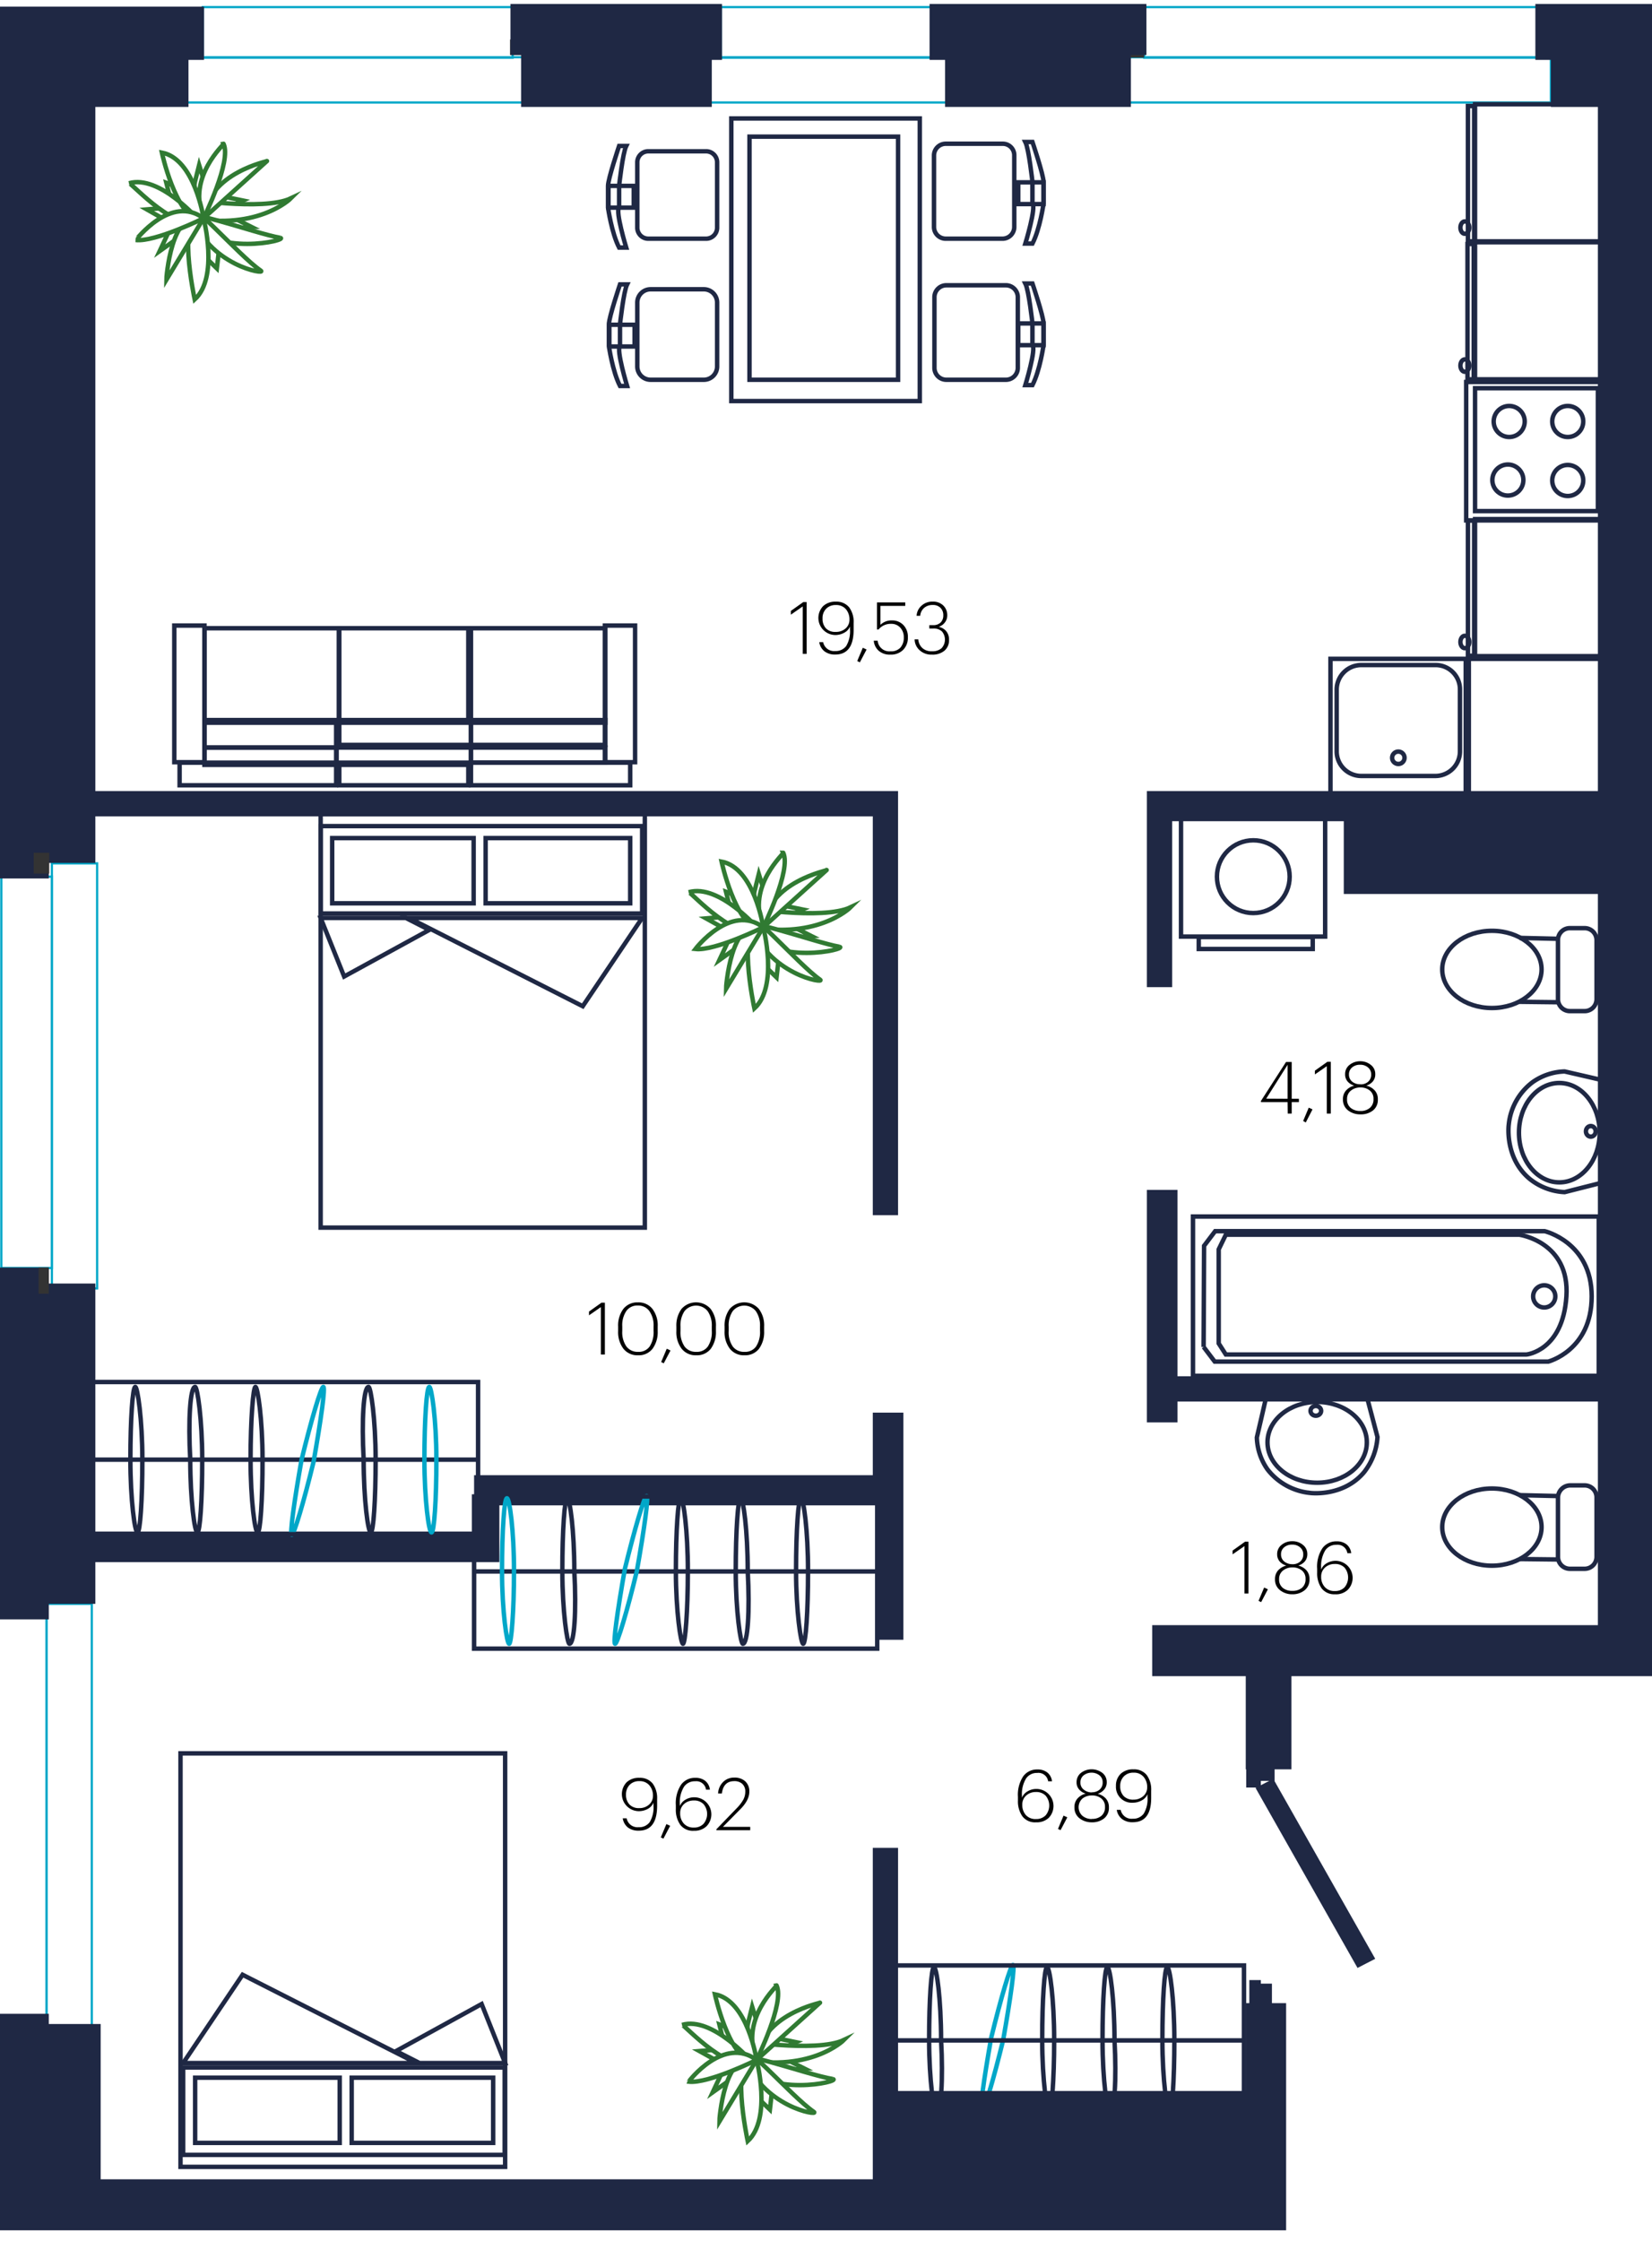 <svg id="Слой_1" data-name="Слой 1" xmlns="http://www.w3.org/2000/svg" xmlns:xlink="http://www.w3.org/1999/xlink" viewBox="0 0 372.5 505.15"><defs><style>.cls-1,.cls-2,.cls-4,.cls-7,.cls-9{fill:none;}.cls-2,.cls-4{stroke:#00a7c8;}.cls-2,.cls-4,.cls-6,.cls-7,.cls-8,.cls-9{stroke-miterlimit:10;}.cls-3{fill:url(#SVGID_0000000886897930308418486);}.cls-4{stroke-width:0.5px;}.cls-5{fill:#333;}.cls-6{fill:#1f2844;}.cls-6,.cls-7{stroke:#1f2844;}.cls-8{fill:#fff;}.cls-8,.cls-9{stroke:#307a32;}.cls-9{stroke-width:0.1px;}.cls-10{isolation:isolate;}</style><pattern id="SVGID_0000000886897930308418486" data-name="SVGID 0000000886897930308418486" width="1860.8" height="1046.4" patternTransform="translate(-334.61 17556.89)" patternUnits="userSpaceOnUse" viewBox="0 0 1860.8 1046.4"><rect class="cls-1" width="1860.8" height="1046.4"/><rect class="cls-1" width="1860.8" height="1046.4"/></pattern></defs><path class="cls-2" d="M221.3,476.2c-.5,0,.5-7.3,2.2-16.9,2.2-9,4.4-16.4,4.9-16.4s-.5,7.3-2.2,16.9C224,468.8,221.8,476.2,221.3,476.2Z"/><rect class="cls-3" x="261.1" y="23.6" width="106.3" height="344.8"/><rect class="cls-4" x="45.7" y="1.6" width="69.9" height="11.4"/><rect class="cls-4" x="42" y="12.9" width="75.9" height="10.2"/><rect class="cls-4" x="0.3" y="197.6" width="11.4" height="88.2"/><rect class="cls-4" x="11.7" y="194.6" width="10.2" height="95.8"/><rect class="cls-4" x="-0.9" y="364.5" width="11.4" height="89.9"/><rect class="cls-4" x="10.5" y="361.5" width="10.2" height="95.8"/><rect class="cls-4" x="258" y="1.6" width="88.7" height="11.4"/><rect class="cls-4" x="254.5" y="12.9" width="95.2" height="10.2"/><rect class="cls-4" x="162.5" y="1.6" width="47.9" height="11.4"/><rect class="cls-4" x="160" y="12.9" width="53.7" height="10.2"/><rect class="cls-5" x="115" y="8.9" width="4.7" height="3.5"/><rect class="cls-5" x="253.3" y="10.7" width="4.7" height="2.3"/><polygon class="cls-6" points="44.9 2 0 2 0 197.5 10.5 197.5 10.5 194 21 194 21 183.5 197.3 183.5 197.3 273.4 202 273.4 202 178.8 21 178.8 21 23.6 42 23.6 42 13 45.5 13 45.5 2 44.9 2"/><polygon class="cls-6" points="115.6 1.4 162.3 1.4 162.3 13 160 13 160 23.6 118 23.6 118 11.9 115.6 11.9 115.6 1.4"/><polygon class="cls-6" points="211.3 1.4 258 1.4 258 11.9 254.5 11.9 254.5 23.6 213.6 23.6 213.6 13 210.1 13 210.1 1.4 211.3 1.4"/><polygon class="cls-6" points="346.7 1.4 372.5 1.4 372.5 368 372.5 377.3 290.7 377.3 290.7 398.3 281.4 398.3 281.4 377.3 260.3 377.3 260.3 366.8 360.8 366.8 360.8 315.4 265 315.4 265 320.1 259.1 320.1 259.1 268.7 265 268.7 265 310.7 360.8 310.7 360.8 201 303.5 201 303.5 184.6 263.8 184.6 263.8 222 259.1 222 259.1 178.8 360.8 178.8 360.8 23.6 350.2 23.6 350.2 13 346.7 13 346.7 1.4"/><polygon class="cls-6" points="0 286.2 10.5 286.2 10.5 289.8 21 289.8 21 345.7 107.4 345.7 107.4 333 197.3 333 197.3 318.9 203.2 318.9 203.2 369.1 198.5 369.1 198.5 338.8 112.1 338.8 112.1 351.6 21 351.6 21 361 10.5 361 10.5 364.5 0 364.5 0 286.2"/><polygon class="cls-6" points="0 454.4 10.5 454.4 10.5 456.7 22.2 456.7 22.2 491.7 197.3 491.7 197.3 417 202 417 202 471.8 281.4 471.8 281.4 452 289.5 452 289.5 502.2 0 502.2 0 454.4"/><rect class="cls-5" x="8.7" y="285.7" width="2.3" height="5.9"/><rect class="cls-5" x="7.6" y="192.2" width="3.5" height="4.7"/><polygon class="cls-6" points="286.3 452.6 286.3 447.6 283.8 447.6 283.8 446.8 282.2 446.8 282.2 452.6 286.3 452.6"/><polygon class="cls-6" points="309.4 441.3 306.3 442.9 283.8 403.2 286.9 401.6 309.4 441.3"/><polygon class="cls-6" points="286.9 400.9 283.8 400.9 283.8 402.4 281.5 402.4 281.5 397 286.1 397 286.9 397 286.9 400.9"/><rect class="cls-7" x="332.6" y="23.5" width="29" height="30.9"/><rect class="cls-7" x="331" y="23.9" width="1.4" height="30.5"/><ellipse class="cls-7" cx="330.3" cy="51.3" rx="1" ry="1.4"/><rect class="cls-7" x="332.6" y="54.6" width="29" height="30.9"/><rect class="cls-7" x="330.9" y="55" width="1.4" height="30.5"/><ellipse class="cls-7" cx="330.3" cy="82.4" rx="1" ry="1.4"/><rect class="cls-7" x="332.6" y="117" width="29" height="30.9"/><rect class="cls-7" x="331" y="117.3" width="1.4" height="30.5"/><ellipse class="cls-7" cx="330.3" cy="144.7" rx="1" ry="1.4"/><rect class="cls-7" x="331.2" y="148.5" width="30.5" height="30.5"/><rect class="cls-7" x="300" y="148.5" width="30.5" height="30.5"/><path class="cls-7" d="M329.2,155.4v14a5.55,5.55,0,0,1-5.5,5.5H306.9a5.55,5.55,0,0,1-5.5-5.5v-14a5.55,5.55,0,0,1,5.5-5.5h16.8A5.48,5.48,0,0,1,329.2,155.4Z"/><circle class="cls-7" cx="315.3" cy="170.8" r="1.4"/><rect class="cls-7" x="330.6" y="86.1" width="31.2" height="31.2"/><rect class="cls-7" x="332.6" y="87.5" width="27.7" height="27.7"/><circle class="cls-7" cx="353.5" cy="95" r="3.5"/><circle class="cls-7" cx="340" cy="108.2" r="3.5"/><circle class="cls-7" cx="353.5" cy="108.3" r="3.5"/><circle class="cls-7" cx="340.3" cy="95" r="3.5"/><rect class="cls-7" x="164.9" y="26.7" width="42.5" height="63.7"/><rect class="cls-7" x="169" y="30.8" width="33.5" height="54.8"/><rect class="cls-7" x="137.4" y="73.2" width="5.7" height="4.9"/><path class="cls-7" d="M139.8,64.1s-2.5,7.4-2.5,9V78s.8,5.7,2.5,9h1.6s-2.5-8.2-1.6-9V73.1s.8-7.4,1.6-9Z"/><rect class="cls-7" x="137.2" y="41.9" width="5.7" height="4.9"/><path class="cls-7" d="M139.6,32.9s-2.5,7.4-2.5,9v4.9s.8,5.7,2.5,9h1.6s-2.5-8.2-1.6-9V41.9s.8-7.4,1.6-9Z"/><rect class="cls-7" x="229.6" y="72.9" width="5.7" height="4.9"/><path class="cls-7" d="M232.8,63.9s2.5,7.4,2.5,9v4.9s-.8,5.7-2.5,9h-1.6s2.5-8.2,1.6-9V72.9s-.8-7.4-1.6-9Z"/><rect class="cls-7" x="229.6" y="41.1" width="5.7" height="4.9"/><path class="cls-7" d="M232.8,32s2.5,7.4,2.5,9v4.9s-.8,5.7-2.5,9h-1.6s2.5-8.2,1.6-9V41s-.8-7.4-1.6-9Z"/><path class="cls-7" d="M161.7,68.2V82.6a3,3,0,0,1-3,3h-12a3,3,0,0,1-3-3V68.2a3,3,0,0,1,3-3h12A3,3,0,0,1,161.7,68.2Z"/><path class="cls-7" d="M161.7,36.6V51.3a2.48,2.48,0,0,1-2.5,2.5h-13a2.48,2.48,0,0,1-2.5-2.5V36.6a2.48,2.48,0,0,1,2.5-2.5h13A2.48,2.48,0,0,1,161.7,36.6Z"/><path class="cls-7" d="M228.7,35V51.2a2.65,2.65,0,0,1-2.6,2.6H213.2a2.65,2.65,0,0,1-2.6-2.6V35a2.65,2.65,0,0,1,2.6-2.6h12.9A2.58,2.58,0,0,1,228.7,35Z"/><path class="cls-7" d="M229.5,67V82.9a2.69,2.69,0,0,1-2.7,2.7H213.4a2.69,2.69,0,0,1-2.7-2.7V67a2.69,2.69,0,0,1,2.7-2.7h13.4A2.69,2.69,0,0,1,229.5,67Z"/><rect class="cls-7" x="269" y="274.2" width="91.5" height="35.9"/><circle class="cls-7" cx="348.2" cy="292.2" r="2.5"/><path class="cls-7" d="M271.4,303.6l2.5,3.3h75.2s9.8-2.5,9.8-14.7-10.6-14.7-10.6-14.7H274l-2.5,3.3-.1,22.8Z"/><path class="cls-7" d="M276.4,305.3h67.8s8.2-.8,9-13.1-10.6-13.9-10.6-13.9H276.4l-1.6,3.3v21.2Z"/><ellipse class="cls-7" cx="351.6" cy="255.3" rx="9.1" ry="11.2"/><ellipse class="cls-7" cx="358.7" cy="255" rx="1.1" ry="1.2"/><path class="cls-7" d="M361.9,266.4l-9.1,2.3a13.55,13.55,0,0,1-7.9-3c-5.4-4.5-4.8-11.5-4.7-12.2a13.67,13.67,0,0,1,5.4-9.6,13.2,13.2,0,0,1,7.2-2.4l9.1,2.1"/><ellipse class="cls-7" cx="297" cy="325.1" rx="11.2" ry="9.1"/><ellipse class="cls-7" cx="296.7" cy="318" rx="1.2" ry="1.1"/><path class="cls-7" d="M308.2,314.8l2.4,9.1a14.25,14.25,0,0,1-3,7.9c-4.5,5.4-11.5,4.8-12.2,4.7a13.92,13.92,0,0,1-9.6-5.3,13.2,13.2,0,0,1-2.4-7.2c.7-3,1.4-6,2.1-9.1"/><ellipse class="cls-7" cx="336.4" cy="218.5" rx="11.2" ry="8.7"/><path class="cls-7" d="M354,209.2h3.3a2.69,2.69,0,0,1,2.7,2.7v13.3a2.69,2.69,0,0,1-2.7,2.7H354a2.69,2.69,0,0,1-2.7-2.7V211.8A2.67,2.67,0,0,1,354,209.2Z"/><line class="cls-7" x1="351.3" y1="225.9" x2="342.6" y2="225.8"/><line class="cls-7" x1="351.3" y1="211.6" x2="342.6" y2="211.4"/><ellipse class="cls-7" cx="336.4" cy="344.2" rx="11.2" ry="8.7"/><path class="cls-7" d="M354,334.8h3.3a2.69,2.69,0,0,1,2.7,2.7v13.4a2.69,2.69,0,0,1-2.7,2.7H354a2.69,2.69,0,0,1-2.7-2.7V337.6A2.78,2.78,0,0,1,354,334.8Z"/><line class="cls-7" x1="351.3" y1="351.5" x2="342.6" y2="351.4"/><line class="cls-7" x1="351.3" y1="337.2" x2="342.6" y2="337"/><rect class="cls-7" x="266.3" y="184" width="32.5" height="27.1"/><rect class="cls-7" x="270.3" y="211.2" width="25.7" height="2.7"/><circle class="cls-7" cx="282.6" cy="197.6" r="8.2"/><polygon class="cls-7" points="72.3 183.5 72.3 186.4 72.3 276.7 145.4 276.7 145.4 183.5 72.3 183.5"/><rect class="cls-7" x="72.3" y="186.2" width="72.5" height="19.7"/><rect class="cls-7" x="109.5" y="188.9" width="32.6" height="14.7"/><rect class="cls-7" x="74.9" y="188.9" width="31.9" height="14.7"/><polygon class="cls-7" points="72.3 206.9 77.6 220.1 96.8 209.6 91.5 206.9 72.3 206.9"/><polygon class="cls-7" points="92.2 206.9 131.4 226.8 144.8 206.9 92.2 206.9"/><rect class="cls-7" x="39.3" y="141" width="6.8" height="30.8"/><rect class="cls-7" x="46.1" y="141.6" width="30.3" height="21.3"/><rect class="cls-7" x="76.5" y="141.6" width="29.1" height="21.3"/><rect class="cls-7" x="106.2" y="141.6" width="30.3" height="21.3"/><rect class="cls-7" x="136.4" y="141" width="6.8" height="30.8"/><rect class="cls-7" x="46.1" y="162.3" width="29.7" height="6.2"/><rect class="cls-7" x="76.5" y="162.3" width="29.7" height="5.6"/><rect class="cls-7" x="106.2" y="162.3" width="30.3" height="5.6"/><rect class="cls-7" x="46.1" y="168.5" width="29.7" height="3.9"/><rect class="cls-7" x="75.9" y="168.5" width="30.3" height="3.9"/><rect class="cls-7" x="106.2" y="168.5" width="30.3" height="3.4"/><rect class="cls-7" x="40.5" y="171.9" width="35.3" height="5.1"/><rect class="cls-7" x="76.5" y="171.9" width="29.1" height="5.1"/><rect class="cls-7" x="106.2" y="171.9" width="35.9" height="5.1"/><line class="cls-7" x1="107.8" y1="329" x2="17.3" y2="329"/><path class="cls-2" d="M72.9,312.6c.5,0-.5,7.3-2.2,16.9-2.2,9-4.4,16.4-4.9,16.4s.5-7.3,2.2-16.9C70.2,320,72.4,312.6,72.9,312.6Z"/><path class="cls-7" d="M30.5,312.6c.5,0,1.6,7.3,1.6,16.4s-.5,16.4-1.1,16.4-1.6-7.3-1.6-16.4S29.9,312.6,30.5,312.6Z"/><path class="cls-7" d="M44,312.6c.5,0,1.6,7.3,1.6,16.4s-.5,16.4-1.1,16.4-1.6-7.3-1.6-16.4C42.4,320,42.9,312.6,44,312.6Z"/><path class="cls-7" d="M57.6,312.6c.5,0,1.6,7.3,1.6,16.4s-.5,16.4-1.1,16.4-1.6-7.3-1.6-16.4S57.1,312.6,57.6,312.6Z"/><rect class="cls-7" x="18.2" y="311.5" width="89.6" height="34.3"/><path class="cls-7" d="M83.1,312.6c.5,0,1.6,7.3,1.6,16.4s-.5,16.4-1.1,16.4S82,338.1,82,329C81.5,320,82,312.6,83.1,312.6Z"/><path class="cls-2" d="M96.8,312.6c.5,0,1.6,7.3,1.6,16.4s-.5,16.4-1.1,16.4-1.6-7.3-1.6-16.4S96.2,312.6,96.8,312.6Z"/><line class="cls-7" x1="198" y1="459.9" x2="280.5" y2="459.9"/><path class="cls-7" d="M263.7,476.2c-.5,0-1.6-7.3-1.6-16.4s.5-16.4,1.1-16.4,1.6,7.3,1.6,16.4S264.3,476.2,263.7,476.2Z"/><path class="cls-7" d="M250.2,476.2c-.5,0-1.6-7.3-1.6-16.4s.5-16.4,1.1-16.4,1.6,7.3,1.6,16.4C251.8,468.8,251.3,476.2,250.2,476.2Z"/><path class="cls-7" d="M236.6,476.2c-.5,0-1.6-7.3-1.6-16.4s.5-16.4,1.1-16.4,1.6,7.3,1.6,16.4S237.1,476.2,236.6,476.2Z"/><rect class="cls-7" x="198" y="443" width="82.5" height="34.3"/><path class="cls-7" d="M211.1,476.2c-.5,0-1.6-7.3-1.6-16.4s.5-16.4,1.1-16.4,1.6,7.3,1.6,16.4C212.7,468.8,212.2,476.2,211.1,476.2Z"/><line class="cls-7" x1="106.9" y1="354.2" x2="197.8" y2="354.2"/><path class="cls-2" d="M138.7,370.5c-.5,0,.5-7.3,2.2-16.9,2.2-9,4.4-16.4,4.9-16.4s-.5,7.3-2.2,16.9C141.4,363.2,139.2,370.5,138.7,370.5Z"/><path class="cls-7" d="M181.1,370.5c-.5,0-1.6-7.3-1.6-16.4s.5-16.4,1.1-16.4,1.6,7.3,1.6,16.4S181.7,370.5,181.1,370.5Z"/><path class="cls-7" d="M167.5,370.5c-.5,0-1.6-7.3-1.6-16.4s.5-16.4,1.1-16.4,1.6,7.3,1.6,16.4C169.1,363.2,168.6,370.5,167.5,370.5Z"/><path class="cls-7" d="M154,370.5c-.5,0-1.6-7.3-1.6-16.4s.5-16.4,1.1-16.4,1.6,7.3,1.6,16.4S154.5,370.5,154,370.5Z"/><rect class="cls-7" x="106.9" y="337.3" width="90.9" height="34.3"/><path class="cls-7" d="M128.4,370.5c-.5,0-1.6-7.3-1.6-16.4s.5-16.4,1.1-16.4,1.6,7.3,1.6,16.4C130,363.2,129.5,370.5,128.4,370.5Z"/><path class="cls-2" d="M114.8,370.5c-.5,0-1.6-7.3-1.6-16.4s.5-16.4,1.1-16.4,1.6,7.3,1.6,16.4S115.3,370.5,114.8,370.5Z"/><polygon class="cls-7" points="113.9 488.4 113.9 485.5 113.9 395.2 40.7 395.2 40.7 488.4 113.9 488.4"/><rect class="cls-7" x="41.3" y="466" width="72.5" height="19.7"/><rect class="cls-7" x="44" y="468.3" width="32.6" height="14.7"/><rect class="cls-7" x="79.3" y="468.3" width="31.9" height="14.7"/><polygon class="cls-7" points="113.9 465 108.6 451.7 89.3 462.3 94.6 465 113.9 465"/><polygon class="cls-7" points="93.9 465 54.7 445.1 41.3 465 93.9 465"/><path class="cls-8" d="M52.8,49.2l4,2-6.9.5-1.5-3.5c-.5-.5,4.4,1,4.4,1"/><path class="cls-9" d="M52.8,49.2l4,2-6.9.5-1.5-3.5C47.9,47.7,52.8,49.2,52.8,49.2Z"/><path class="cls-8" d="M49.9,44.2l4.9,1-5.4,2.5s-2-3,.5-3.5"/><path class="cls-9" d="M49.9,44.2l4.9,1-5.4,2.5S47.4,44.7,49.9,44.2Z"/><path class="cls-8" d="M41,44.7s18.3,3,24.6,0c0,0-7.9,7.9-24.6,4,0,0-3.5-1.5,0-4"/><path class="cls-9" d="M41,44.7s18.3,3,24.6,0c0,0-7.9,7.9-24.6,4C41,48.7,37.5,47.2,41,44.7Z"/><polygon class="cls-8" points="45.9 57.6 48.9 60.5 49.4 56.1 47.4 54.1 45.9 57.6"/><polygon class="cls-9" points="45.9 57.6 48.9 60.5 49.4 56.1 47.4 54.1 45.9 57.6"/><path class="cls-8" d="M43.9,41.2l1-4,2,6.4s-3,2.5-3.5,2.5c0,.1.5-4.9.5-4.9"/><path class="cls-9" d="M43.9,41.2l1-4,2,6.4s-3,2.5-3.5,2.5C43.4,46.2,43.9,41.2,43.9,41.2Z"/><polygon class="cls-8" points="41.5 42.7 37.5 41.2 38.5 45.2 41.5 46.2 41.5 42.7"/><polygon class="cls-9" points="41.5 42.7 37.5 41.2 38.5 45.2 41.5 46.2 41.5 42.7"/><path class="cls-8" d="M39.5,54.1,36,56.6l3-6.4,4,.5c-.1-.1-3.5,3.4-3.5,3.4"/><path class="cls-9" d="M39.5,54.1,36,56.6l3-6.4,4,.5C42.9,50.6,39.5,54.1,39.5,54.1Z"/><path class="cls-8" d="M37.5,49.7l-4.4-2.5,5.9-.5c-.5,0,.5,3.4-1.5,3"/><path class="cls-9" d="M37.5,49.7l-4.4-2.5,5.9-.5C38.5,46.7,39.5,50.1,37.5,49.7Z"/><path class="cls-8" d="M63.2,53.6c2,.5-14.8,4.5-21.2-4-3-3.9,15.3,3,21.2,4"/><path class="cls-9" d="M63.2,53.6c2,.5-14.8,4.5-21.2-4C39,45.7,57.3,52.6,63.2,53.6Z"/><path class="cls-8" d="M58.8,61c1.5,1-11.9-1-15.8-12.9C41.5,43.2,53.8,57.6,58.8,61"/><path class="cls-9" d="M58.8,61c1.5,1-11.9-1-15.8-12.9C41.5,43.2,53.8,57.6,58.8,61Z"/><path class="cls-8" d="M45.9,49.2,60.2,36.3c.6,0-13.3,2.5-14.3,12.9"/><path class="cls-9" d="M45.9,49.2,60.2,36.3C60.8,36.3,46.9,38.8,45.9,49.2Z"/><path class="cls-8" d="M45.9,49.2h0c-6.4-2-2,18.3-2,18.3,5.5-5,2-18.3,2-18.3"/><path class="cls-9" d="M45.9,49.2h0c-6.4-2-2,18.3-2,18.3C49.4,62.5,45.9,49.2,45.9,49.2Z"/><path class="cls-8" d="M45.9,49.2s6.4-12.9,4.5-16.8c.5-.1-8.4,7.4-4.5,16.8"/><path class="cls-9" d="M45.9,49.2s6.4-12.9,4.5-16.8C50.9,32.3,42,39.8,45.9,49.2Z"/><path class="cls-8" d="M45.9,49.2s-2-13.4-9.4-14.8c0,0,3,13.9,8.4,15.3,0,0-8.9-10.4-15.8-8.4.6-.1,11.4,12.3,16.8,7.9"/><path class="cls-9" d="M45.9,49.2s-2-13.4-9.4-14.8c0,0,3,13.9,8.4,15.3,0,0-8.9-10.4-15.8-8.4C29.7,41.2,40.5,53.6,45.9,49.2Z"/><path class="cls-8" d="M45.9,49.2,37.5,63.1c0-.1,1-16.4,8.4-13.9"/><path class="cls-9" d="M45.9,49.2,37.5,63.1C37.5,63,38.5,46.7,45.9,49.2Z"/><path class="cls-8" d="M45.9,49.2S35,54.6,30.6,54.1c.1,0,7.9-10.4,15.3-4.9"/><path class="cls-9" d="M45.9,49.2S35,54.6,30.6,54.1C30.7,54.1,38.5,43.7,45.9,49.2Z"/><path class="cls-8" d="M179,209l4,2-6.9.5-1.5-3.5c-.5-.5,4.4,1,4.4,1"/><path class="cls-9" d="M179,209l4,2-6.9.5-1.5-3.5C174.1,207.5,179,209,179,209Z"/><path class="cls-8" d="M176.1,204l4.9,1-5.4,2.5s-2-3,.5-3.5"/><path class="cls-9" d="M176.1,204l4.9,1-5.4,2.5S173.6,204.5,176.1,204Z"/><path class="cls-8" d="M167.2,204.5s18.3,3,24.6,0c0,0-7.9,7.9-24.6,4,0,0-3.5-1.5,0-4"/><path class="cls-9" d="M167.2,204.5s18.3,3,24.6,0c0,0-7.9,7.9-24.6,4C167.2,208.5,163.7,207,167.2,204.5Z"/><polygon class="cls-8" points="172.1 217.4 175.1 220.3 175.6 215.9 173.6 213.9 172.1 217.4"/><polygon class="cls-9" points="172.1 217.4 175.1 220.3 175.6 215.9 173.6 213.9 172.1 217.4"/><path class="cls-8" d="M170.1,201l1-4,2,6.4s-3,2.5-3.5,2.5c0,.1.5-4.9.5-4.9"/><path class="cls-9" d="M170.1,201l1-4,2,6.4s-3,2.5-3.5,2.5C169.6,206,170.1,201,170.1,201Z"/><polygon class="cls-8" points="167.7 202.5 163.7 201 164.7 205 167.7 206 167.7 202.5"/><polygon class="cls-9" points="167.7 202.5 163.7 201 164.7 205 167.7 206 167.7 202.5"/><path class="cls-8" d="M165.7,213.9l-3.5,2.5,3-6.4,4,.5c-.1-.1-3.5,3.4-3.5,3.4"/><path class="cls-9" d="M165.7,213.9l-3.5,2.5,3-6.4,4,.5C169.1,210.4,165.7,213.9,165.7,213.9Z"/><path class="cls-8" d="M163.7,209.5l-4.5-2.5,5.9-.5c-.4,0,.6,3.4-1.4,3"/><path class="cls-9" d="M163.7,209.5l-4.5-2.5,5.9-.5C164.7,206.5,165.7,209.9,163.7,209.5Z"/><path class="cls-8" d="M189.3,213.4c2,.5-14.8,4.5-21.2-4-2.9-3.9,15.4,3,21.2,4"/><path class="cls-9" d="M189.3,213.4c2,.5-14.8,4.5-21.2-4C165.2,205.5,183.5,212.4,189.3,213.4Z"/><path class="cls-8" d="M184.9,220.8c1.5,1-11.9-1-15.8-12.9-1.4-4.9,10.9,9.5,15.8,12.9"/><path class="cls-9" d="M184.9,220.8c1.5,1-11.9-1-15.8-12.9C167.7,203,180,217.4,184.9,220.8Z"/><path class="cls-8" d="M172.1,209l14.3-12.9c.5.1-13.3,2.5-14.3,12.9"/><path class="cls-9" d="M172.1,209l14.3-12.9C186.9,196.2,173.1,198.6,172.1,209Z"/><path class="cls-8" d="M172.1,209h0c-6.4-2-2,18.3-2,18.3,5.5-5,2-18.3,2-18.3"/><path class="cls-9" d="M172.1,209h0c-6.4-2-2,18.3-2,18.3C175.6,222.3,172.1,209,172.1,209Z"/><path class="cls-8" d="M172.1,209s6.4-12.9,4.5-16.8c.5,0-8.4,7.4-4.5,16.8"/><path class="cls-9" d="M172.1,209s6.4-12.9,4.5-16.8C177.1,192.2,168.2,199.6,172.1,209Z"/><path class="cls-8" d="M172.1,209s-2-13.4-9.4-14.8c0,0,3,13.9,8.4,15.3,0,0-8.9-10.4-15.8-8.4.5-.1,11.4,12.3,16.8,7.9"/><path class="cls-9" d="M172.1,209s-2-13.4-9.4-14.8c0,0,3,13.9,8.4,15.3,0,0-8.9-10.4-15.8-8.4C155.8,201,166.7,213.4,172.1,209Z"/><path class="cls-8" d="M172.1,209l-8.4,13.9c0-.1,1-16.4,8.4-13.9"/><path class="cls-9" d="M172.1,209l-8.4,13.9C163.7,222.8,164.7,206.5,172.1,209Z"/><path class="cls-8" d="M172.1,209s-10.9,5.4-15.3,4.9c0,0,7.9-10.4,15.3-4.9"/><path class="cls-9" d="M172.1,209s-10.9,5.4-15.3,4.9C156.8,213.9,164.7,203.5,172.1,209Z"/><path class="cls-8" d="M177.5,464.3l4,2-6.9.5-1.5-3.5c-.5-.5,4.4,1,4.4,1"/><path class="cls-9" d="M177.5,464.3l4,2-6.9.5-1.5-3.5C172.6,462.8,177.5,464.3,177.5,464.3Z"/><path class="cls-8" d="M174.6,459.3l4.9,1-5.4,2.5s-2-3,.5-3.5"/><path class="cls-9" d="M174.6,459.3l4.9,1-5.4,2.5S172.1,459.8,174.6,459.3Z"/><path class="cls-8" d="M165.7,459.8s18.3,3,24.6,0c0,0-7.9,7.9-24.6,4,0,0-3.5-1.5,0-4"/><path class="cls-9" d="M165.7,459.8s18.3,3,24.6,0c0,0-7.9,7.9-24.6,4C165.7,463.8,162.2,462.3,165.7,459.8Z"/><polygon class="cls-8" points="170.6 472.6 173.6 475.5 174.1 471.1 172.1 469.1 170.6 472.6"/><polygon class="cls-9" points="170.6 472.6 173.6 475.5 174.1 471.1 172.1 469.1 170.6 472.6"/><path class="cls-8" d="M168.6,456.3l1-4,2,6.4s-3,2.5-3.5,2.5c0,.1.5-4.9.5-4.9"/><path class="cls-9" d="M168.6,456.3l1-4,2,6.4s-3,2.5-3.5,2.5C168.1,461.3,168.6,456.3,168.6,456.3Z"/><polygon class="cls-8" points="166.2 457.8 162.2 456.3 163.2 460.3 166.2 461.3 166.2 457.8"/><polygon class="cls-9" points="166.2 457.8 162.2 456.3 163.2 460.3 166.2 461.3 166.2 457.8"/><path class="cls-8" d="M164.2,469.1l-3.5,2.5,3-6.4,4,.5c-.1,0-3.5,3.4-3.5,3.4"/><path class="cls-9" d="M164.2,469.1l-3.5,2.5,3-6.4,4,.5C167.6,465.7,164.2,469.1,164.2,469.1Z"/><path class="cls-8" d="M162.2,464.8l-4.5-2.5,5.9-.5c-.4,0,.6,3.4-1.4,3"/><path class="cls-9" d="M162.2,464.8l-4.5-2.5,5.9-.5C163.2,461.8,164.2,465.2,162.2,464.8Z"/><path class="cls-8" d="M187.8,468.6c2,.5-14.8,4.5-21.2-4-2.9-3.8,15.4,3.1,21.2,4"/><path class="cls-9" d="M187.8,468.6c2,.5-14.8,4.5-21.2-4C163.7,460.8,182,467.7,187.8,468.6Z"/><path class="cls-8" d="M183.5,476c1.5,1-11.9-1-15.8-12.9-1.5-4.8,10.8,9.5,15.8,12.9"/><path class="cls-9" d="M183.5,476c1.5,1-11.9-1-15.8-12.9C166.2,458.3,178.5,472.6,183.5,476Z"/><path class="cls-8" d="M170.6,464.3l14.3-12.9c.5,0-13.3,2.5-14.3,12.9"/><path class="cls-9" d="M170.6,464.3l14.3-12.9C185.4,451.4,171.6,453.9,170.6,464.3Z"/><path class="cls-8" d="M170.6,464.3h0c-6.4-2-2,18.3-2,18.3,5.5-5.1,2-18.3,2-18.3"/><path class="cls-9" d="M170.6,464.3h0c-6.4-2-2,18.3-2,18.3C174.1,477.5,170.6,464.3,170.6,464.3Z"/><path class="cls-8" d="M170.6,464.3s6.4-12.9,4.5-16.8c.5-.1-8.4,7.4-4.5,16.8"/><path class="cls-9" d="M170.6,464.3s6.4-12.9,4.5-16.8C175.6,447.4,166.7,454.9,170.6,464.3Z"/><path class="cls-8" d="M170.6,464.3s-2-13.4-9.4-14.8c0,0,3,13.9,8.4,15.3,0,0-8.9-10.4-15.8-8.4.5-.1,11.4,12.2,16.8,7.9"/><path class="cls-9" d="M170.6,464.3s-2-13.4-9.4-14.8c0,0,3,13.9,8.4,15.3,0,0-8.9-10.4-15.8-8.4C154.3,456.3,165.2,468.6,170.6,464.3Z"/><path class="cls-8" d="M170.6,464.3l-8.4,13.9c0-.2,1-16.4,8.4-13.9"/><path class="cls-9" d="M170.6,464.3l-8.4,13.9C162.2,478,163.2,461.8,170.6,464.3Z"/><path class="cls-8" d="M170.6,464.3s-10.9,5.4-15.3,4.9c0-.1,7.9-10.4,15.3-4.9"/><path class="cls-9" d="M170.6,464.3s-10.9,5.4-15.3,4.9C155.3,469.1,163.2,458.8,170.6,464.3Z"/><g class="cls-10"><path d="M181,136.68l-2.68,1.87v-.85l2.81-2h.76v11.68H181Z"/><path d="M188.31,147.53a3.85,3.85,0,0,1-2.4-.72,3.22,3.22,0,0,1-1.18-2.07h.88a2.49,2.49,0,0,0,2.71,2,2.92,2.92,0,0,0,2.49-1.14,6.5,6.5,0,0,0,.85-3.76v-.62a2.78,2.78,0,0,1-1.31,1.4,4.11,4.11,0,0,1-2,.51,3.85,3.85,0,0,1-2.74-6.52,4,4,0,0,1,2.87-1,3.66,3.66,0,0,1,3,1.29,5.48,5.48,0,0,1,1,3.53v1.33Q192.54,147.54,188.31,147.53Zm.14-5.1a3.19,3.19,0,0,0,2.2-.77,2.56,2.56,0,0,0,.89-2,3.5,3.5,0,0,0-.81-2.36,2.83,2.83,0,0,0-2.26-.93,2.93,2.93,0,0,0-2.19.84,3,3,0,0,0-.81,2.21,3.1,3.1,0,0,0,.78,2.22A2.86,2.86,0,0,0,188.45,142.43Z"/><path d="M193.29,149l1.26-3,.85.4-1.52,2.89Z"/><path d="M200.77,147.55a3.78,3.78,0,0,1-2.65-.88,3.41,3.41,0,0,1-1.1-2.26h.88a2.62,2.62,0,0,0,2.87,2.39A2.84,2.84,0,0,0,203,146a3.32,3.32,0,0,0,.79-2.33,3.11,3.11,0,0,0-.8-2.21,2.66,2.66,0,0,0-2-.85,3.55,3.55,0,0,0-2.9,1.28h-.34v-6.11h6.37v.78h-5.6v4.28a3.53,3.53,0,0,1,2.61-1,3.46,3.46,0,0,1,2.58,1.05,3.76,3.76,0,0,1,1,2.76,3.8,3.8,0,0,1-1.1,2.86A3.89,3.89,0,0,1,200.77,147.55Z"/><path d="M210.13,147.55a3.89,3.89,0,0,1-2.78-1,3.39,3.39,0,0,1-1.12-2.44h.83a2.93,2.93,0,0,0,.88,1.92,3,3,0,0,0,2.21.76,3.08,3.08,0,0,0,2.16-.69,2.85,2.85,0,0,0,.09-3.77,2.71,2.71,0,0,0-2-.66h-.85v-.77h.79a2.33,2.33,0,0,0,1.78-.61,2.23,2.23,0,0,0,.58-1.61,2.29,2.29,0,0,0-.63-1.67,2.35,2.35,0,0,0-1.77-.65,2.84,2.84,0,0,0-1.94.67,2.68,2.68,0,0,0-.87,1.77h-.81a3.24,3.24,0,0,1,1.11-2.28,3.55,3.55,0,0,1,2.51-.92,3.27,3.27,0,0,1,2.4.88,3,3,0,0,1,.89,2.19,2.57,2.57,0,0,1-.52,1.61,2.81,2.81,0,0,1-1.4,1,3,3,0,0,1,1.7,1,2.91,2.91,0,0,1,.62,1.94,3.05,3.05,0,0,1-1.06,2.47A4.19,4.19,0,0,1,210.13,147.55Z"/></g><g class="cls-10"><path d="M135.49,294.61l-2.68,1.86v-.85l2.81-2h.77v11.68h-.9Z"/><path d="M143.87,305.47a4,4,0,0,1-3.29-1.46,6.15,6.15,0,0,1-1.2-4v-1a6.24,6.24,0,0,1,1.18-4,4,4,0,0,1,3.26-1.46A4,4,0,0,1,147.1,295a6.09,6.09,0,0,1,1.2,4v1a6.36,6.36,0,0,1-1.16,4A3.92,3.92,0,0,1,143.87,305.47Zm0-.77a3,3,0,0,0,2.62-1.21,6,6,0,0,0,.88-3.54v-1a5.59,5.59,0,0,0-.94-3.43,3.08,3.08,0,0,0-2.61-1.26,3,3,0,0,0-2.59,1.23,5.73,5.73,0,0,0-.92,3.49v1a5.64,5.64,0,0,0,.93,3.5A3.14,3.14,0,0,0,143.87,304.7Z"/><path d="M149.08,307l1.26-3,.85.39-1.52,2.89Z"/><path d="M157,305.47a4,4,0,0,1-3.29-1.46,6.15,6.15,0,0,1-1.2-4v-1a6.3,6.3,0,0,1,1.17-4,4.39,4.39,0,0,1,6.55,0,6.09,6.09,0,0,1,1.2,4v1a6.36,6.36,0,0,1-1.16,4A3.94,3.94,0,0,1,157,305.47Zm0-.77a3,3,0,0,0,2.61-1.21,5.92,5.92,0,0,0,.89-3.54v-1a5.65,5.65,0,0,0-.94-3.43,3.35,3.35,0,0,0-5.21,0,5.73,5.73,0,0,0-.91,3.49v1a5.64,5.64,0,0,0,.93,3.5A3.14,3.14,0,0,0,157,304.7Z"/><path d="M167.87,305.47a4,4,0,0,1-3.29-1.46,6.15,6.15,0,0,1-1.2-4v-1a6.3,6.3,0,0,1,1.17-4,4.39,4.39,0,0,1,6.55,0,6.09,6.09,0,0,1,1.2,4v1a6.36,6.36,0,0,1-1.16,4A3.94,3.94,0,0,1,167.87,305.47Zm0-.77a3,3,0,0,0,2.61-1.21,5.92,5.92,0,0,0,.89-3.54v-1a5.65,5.65,0,0,0-.94-3.43,3.35,3.35,0,0,0-5.21,0,5.73,5.73,0,0,0-.91,3.49v1a5.64,5.64,0,0,0,.93,3.5A3.14,3.14,0,0,0,167.87,304.7Z"/></g><g class="cls-10"><path d="M290.33,248.41h-6v-.27l5.65-8.78h1.28v8.3h1.62v.75h-1.62V251h-.9Zm0-.75V240l-4.82,7.63Z"/><path d="M293.84,252.66l1.26-3,.85.39L294.43,253Z"/><path d="M299.17,240.31l-2.68,1.86v-.85l2.81-2h.77V251h-.9Z"/><path d="M306.73,251.17a4.41,4.41,0,0,1-2.76-.89,3,3,0,0,1-1.16-2.49,2.83,2.83,0,0,1,.7-2,3.71,3.71,0,0,1,1.86-1.1,3,3,0,0,1-1.5-.92,2.4,2.4,0,0,1-.57-1.63,2.58,2.58,0,0,1,1-2.12,3.78,3.78,0,0,1,2.41-.82,3.72,3.72,0,0,1,2.39.82,2.55,2.55,0,0,1,1,2.09,2.46,2.46,0,0,1-.54,1.63,3.06,3.06,0,0,1-1.5.95A3.66,3.66,0,0,1,310,245.8a2.87,2.87,0,0,1,.68,2,3,3,0,0,1-1.13,2.52A4.37,4.37,0,0,1,306.73,251.17Zm0-.76a3.15,3.15,0,0,0,2.16-.7,2.46,2.46,0,0,0,.81-2,2.31,2.31,0,0,0-.83-1.91,3.21,3.21,0,0,0-2.11-.69,3.28,3.28,0,0,0-2.14.7,2.33,2.33,0,0,0-.88,1.93,2.37,2.37,0,0,0,.85,2A3.29,3.29,0,0,0,306.73,250.41Zm0-6a2.55,2.55,0,0,0,1.76-.59,2.08,2.08,0,0,0,.69-1.66,2,2,0,0,0-.71-1.56,2.63,2.63,0,0,0-1.79-.61,2.68,2.68,0,0,0-1.8.6,2,2,0,0,0-.71,1.6,2,2,0,0,0,.75,1.63A2.83,2.83,0,0,0,306.78,244.39Z"/></g><g class="cls-10"><path d="M280.61,348.48l-2.68,1.86v-.85l2.81-2h.77v11.68h-.9Z"/><path d="M283.78,360.83l1.26-3,.85.39-1.52,2.89Z"/><path d="M291.41,359.34a4.36,4.36,0,0,1-2.76-.9,3,3,0,0,1-1.16-2.48,2.87,2.87,0,0,1,.7-2,3.76,3.76,0,0,1,1.87-1.09,3,3,0,0,1-1.51-.92,2.42,2.42,0,0,1-.57-1.63,2.58,2.58,0,0,1,1-2.12,3.72,3.72,0,0,1,2.41-.82,3.67,3.67,0,0,1,2.39.82,2.56,2.56,0,0,1,1,2.09,2.47,2.47,0,0,1-.55,1.63,3.09,3.09,0,0,1-1.5.95,3.66,3.66,0,0,1,1.86,1.08,2.85,2.85,0,0,1,.68,2,3,3,0,0,1-1.13,2.51A4.32,4.32,0,0,1,291.41,359.34Zm0-.77a3.25,3.25,0,0,0,2.17-.69,2.49,2.49,0,0,0,.8-2,2.33,2.33,0,0,0-.83-1.91,3.24,3.24,0,0,0-2.11-.68,3.28,3.28,0,0,0-2.14.7,2.33,2.33,0,0,0-.88,1.93,2.37,2.37,0,0,0,.85,2A3.29,3.29,0,0,0,291.41,358.57Zm0-6a2.6,2.6,0,0,0,1.76-.59,2.08,2.08,0,0,0,.69-1.66,2,2,0,0,0-.71-1.56,2.63,2.63,0,0,0-1.79-.61,2.68,2.68,0,0,0-1.8.6,2,2,0,0,0-.71,1.6,2,2,0,0,0,.76,1.63A2.84,2.84,0,0,0,291.46,352.56Z"/><path d="M301,359.34A3.57,3.57,0,0,1,298,358a5.85,5.85,0,0,1-1-3.56v-.85a7.5,7.5,0,0,1,1.19-4.64,3.85,3.85,0,0,1,3.2-1.54,3.5,3.5,0,0,1,2.21.67,2.9,2.9,0,0,1,1.07,2h-.86a2.22,2.22,0,0,0-2.47-1.89,2.93,2.93,0,0,0-2.51,1.24,6.89,6.89,0,0,0-.94,3.89v.47a2.9,2.9,0,0,1,1.29-1.46,3.92,3.92,0,0,1,2-.53,3.85,3.85,0,0,1,2.75,6.51A3.88,3.88,0,0,1,301,359.34Zm0-.73a2.91,2.91,0,0,0,2.18-.84,3.48,3.48,0,0,0,0-4.43,2.93,2.93,0,0,0-2.22-.83,3.15,3.15,0,0,0-2.18.8,2.68,2.68,0,0,0-.88,2.09,3.31,3.31,0,0,0,.81,2.3A2.85,2.85,0,0,0,301,358.61Z"/></g><g class="cls-10"><path d="M233.61,410.74a3.56,3.56,0,0,1-3.08-1.35,5.9,5.9,0,0,1-1-3.57V405a7.54,7.54,0,0,1,1.19-4.63,3.83,3.83,0,0,1,3.2-1.54,3.53,3.53,0,0,1,2.22.67,2.92,2.92,0,0,1,1.07,2h-.87a2.21,2.21,0,0,0-2.47-1.89,2.92,2.92,0,0,0-2.5,1.24,6.73,6.73,0,0,0-.94,3.89v.47a2.9,2.9,0,0,1,1.29-1.46,3.81,3.81,0,0,1,2-.53,3.85,3.85,0,0,1,2.76,6.51A3.91,3.91,0,0,1,233.61,410.74Zm0-.74a2.9,2.9,0,0,0,2.17-.84,3.44,3.44,0,0,0,0-4.42,2.91,2.91,0,0,0-2.22-.83,3.17,3.17,0,0,0-2.17.79,2.68,2.68,0,0,0-.88,2.1,3.37,3.37,0,0,0,.8,2.3A2.9,2.9,0,0,0,233.61,410Z"/><path d="M238.56,412.23l1.25-3,.85.39-1.52,2.89Z"/><path d="M246.18,410.74a4.4,4.4,0,0,1-2.76-.9,3,3,0,0,1-1.15-2.48,2.84,2.84,0,0,1,.7-2,3.66,3.66,0,0,1,1.86-1.09,3,3,0,0,1-1.5-.93,2.35,2.35,0,0,1-.58-1.62,2.62,2.62,0,0,1,1-2.13,4,4,0,0,1,4.8,0,2.59,2.59,0,0,1,1,2.1,2.44,2.44,0,0,1-.55,1.63,3.13,3.13,0,0,1-1.49,1,3.59,3.59,0,0,1,1.85,1.07,2.89,2.89,0,0,1,.68,2,3,3,0,0,1-1.13,2.51A4.3,4.3,0,0,1,246.18,410.74Zm0-.77a3.23,3.23,0,0,0,2.17-.69,2.49,2.49,0,0,0,.81-2,2.36,2.36,0,0,0-.83-1.91,3.2,3.2,0,0,0-2.11-.68,3.31,3.31,0,0,0-2.15.7,2.63,2.63,0,0,0,0,3.89A3.3,3.3,0,0,0,246.18,410Zm0-6a2.6,2.6,0,0,0,1.77-.6,2.05,2.05,0,0,0,.68-1.65,1.93,1.93,0,0,0-.71-1.56,2.93,2.93,0,0,0-3.59,0,2,2,0,0,0-.71,1.6,1.93,1.93,0,0,0,.76,1.62A2.83,2.83,0,0,0,246.23,404Z"/><path d="M255.43,410.72A3.8,3.8,0,0,1,253,410a3.23,3.23,0,0,1-1.19-2.07h.89a2.48,2.48,0,0,0,2.71,2,2.9,2.9,0,0,0,2.48-1.14,6.4,6.4,0,0,0,.85-3.76v-.62a2.78,2.78,0,0,1-1.31,1.4,4.11,4.11,0,0,1-2,.51,3.56,3.56,0,0,1-3.8-3.76,3.67,3.67,0,0,1,1.07-2.76,4,4,0,0,1,2.87-1,3.64,3.64,0,0,1,3,1.29,5.49,5.49,0,0,1,1,3.53V405Q259.66,410.72,255.43,410.72Zm.15-5.09a3.24,3.24,0,0,0,2.2-.78,2.57,2.57,0,0,0,.89-2,3.47,3.47,0,0,0-.81-2.36,2.82,2.82,0,0,0-2.26-.94,2.9,2.9,0,0,0-2.19.84,3,3,0,0,0-.82,2.21,3.1,3.1,0,0,0,.78,2.22A2.89,2.89,0,0,0,255.58,405.63Z"/></g><g class="cls-10"><path d="M144,412.63a3.91,3.91,0,0,1-2.4-.71,3.25,3.25,0,0,1-1.18-2.08h.88a2.49,2.49,0,0,0,2.71,2,2.92,2.92,0,0,0,2.49-1.14,6.46,6.46,0,0,0,.85-3.76v-.62a2.84,2.84,0,0,1-1.31,1.41,4.22,4.22,0,0,1-2,.5,3.85,3.85,0,0,1-2.74-6.52,4,4,0,0,1,2.87-1,3.66,3.66,0,0,1,3,1.29,5.55,5.55,0,0,1,1,3.53v1.34Q148.22,412.63,144,412.63Zm.14-5.09a3.2,3.2,0,0,0,2.2-.78,2.57,2.57,0,0,0,.89-2,3.47,3.47,0,0,0-.81-2.36,2.81,2.81,0,0,0-2.26-.94,2.93,2.93,0,0,0-2.19.84,3.06,3.06,0,0,0-.82,2.21,3.1,3.1,0,0,0,.79,2.22A2.86,2.86,0,0,0,144.13,407.54Z"/><path d="M149,414.14l1.26-3,.85.39-1.52,2.89Z"/><path d="M156.47,412.65a3.56,3.56,0,0,1-3.08-1.35,5.88,5.88,0,0,1-1-3.57v-.85a7.56,7.56,0,0,1,1.19-4.63,3.85,3.85,0,0,1,3.2-1.54,3.51,3.51,0,0,1,2.22.67,2.94,2.94,0,0,1,1.07,2h-.87a2.21,2.21,0,0,0-2.46-1.89,2.92,2.92,0,0,0-2.51,1.24,6.73,6.73,0,0,0-.94,3.89v.47a2.9,2.9,0,0,1,1.29-1.46,3.82,3.82,0,0,1,2-.53,3.85,3.85,0,0,1,2.75,6.51A3.91,3.91,0,0,1,156.47,412.65Zm0-.73a2.85,2.85,0,0,0,2.17-.85,3.44,3.44,0,0,0,0-4.42,2.91,2.91,0,0,0-2.22-.83,3.17,3.17,0,0,0-2.17.79,2.68,2.68,0,0,0-.88,2.1,3.33,3.33,0,0,0,.81,2.3A2.87,2.87,0,0,0,156.47,411.92Z"/><path d="M161.53,412.31l4.69-4.85a9,9,0,0,0,1.39-1.84,3.79,3.79,0,0,0,.44-1.76,2.31,2.31,0,0,0-.67-1.78,2.58,2.58,0,0,0-1.81-.62c-1.63,0-2.56.93-2.8,2.78h-.85a3.86,3.86,0,0,1,1.12-2.58,3.47,3.47,0,0,1,2.53-1,3.52,3.52,0,0,1,2.47.84,3,3,0,0,1,.92,2.34q0,2-2.22,4.14L163,411.77h6.16v.75h-7.6Z"/></g></svg>